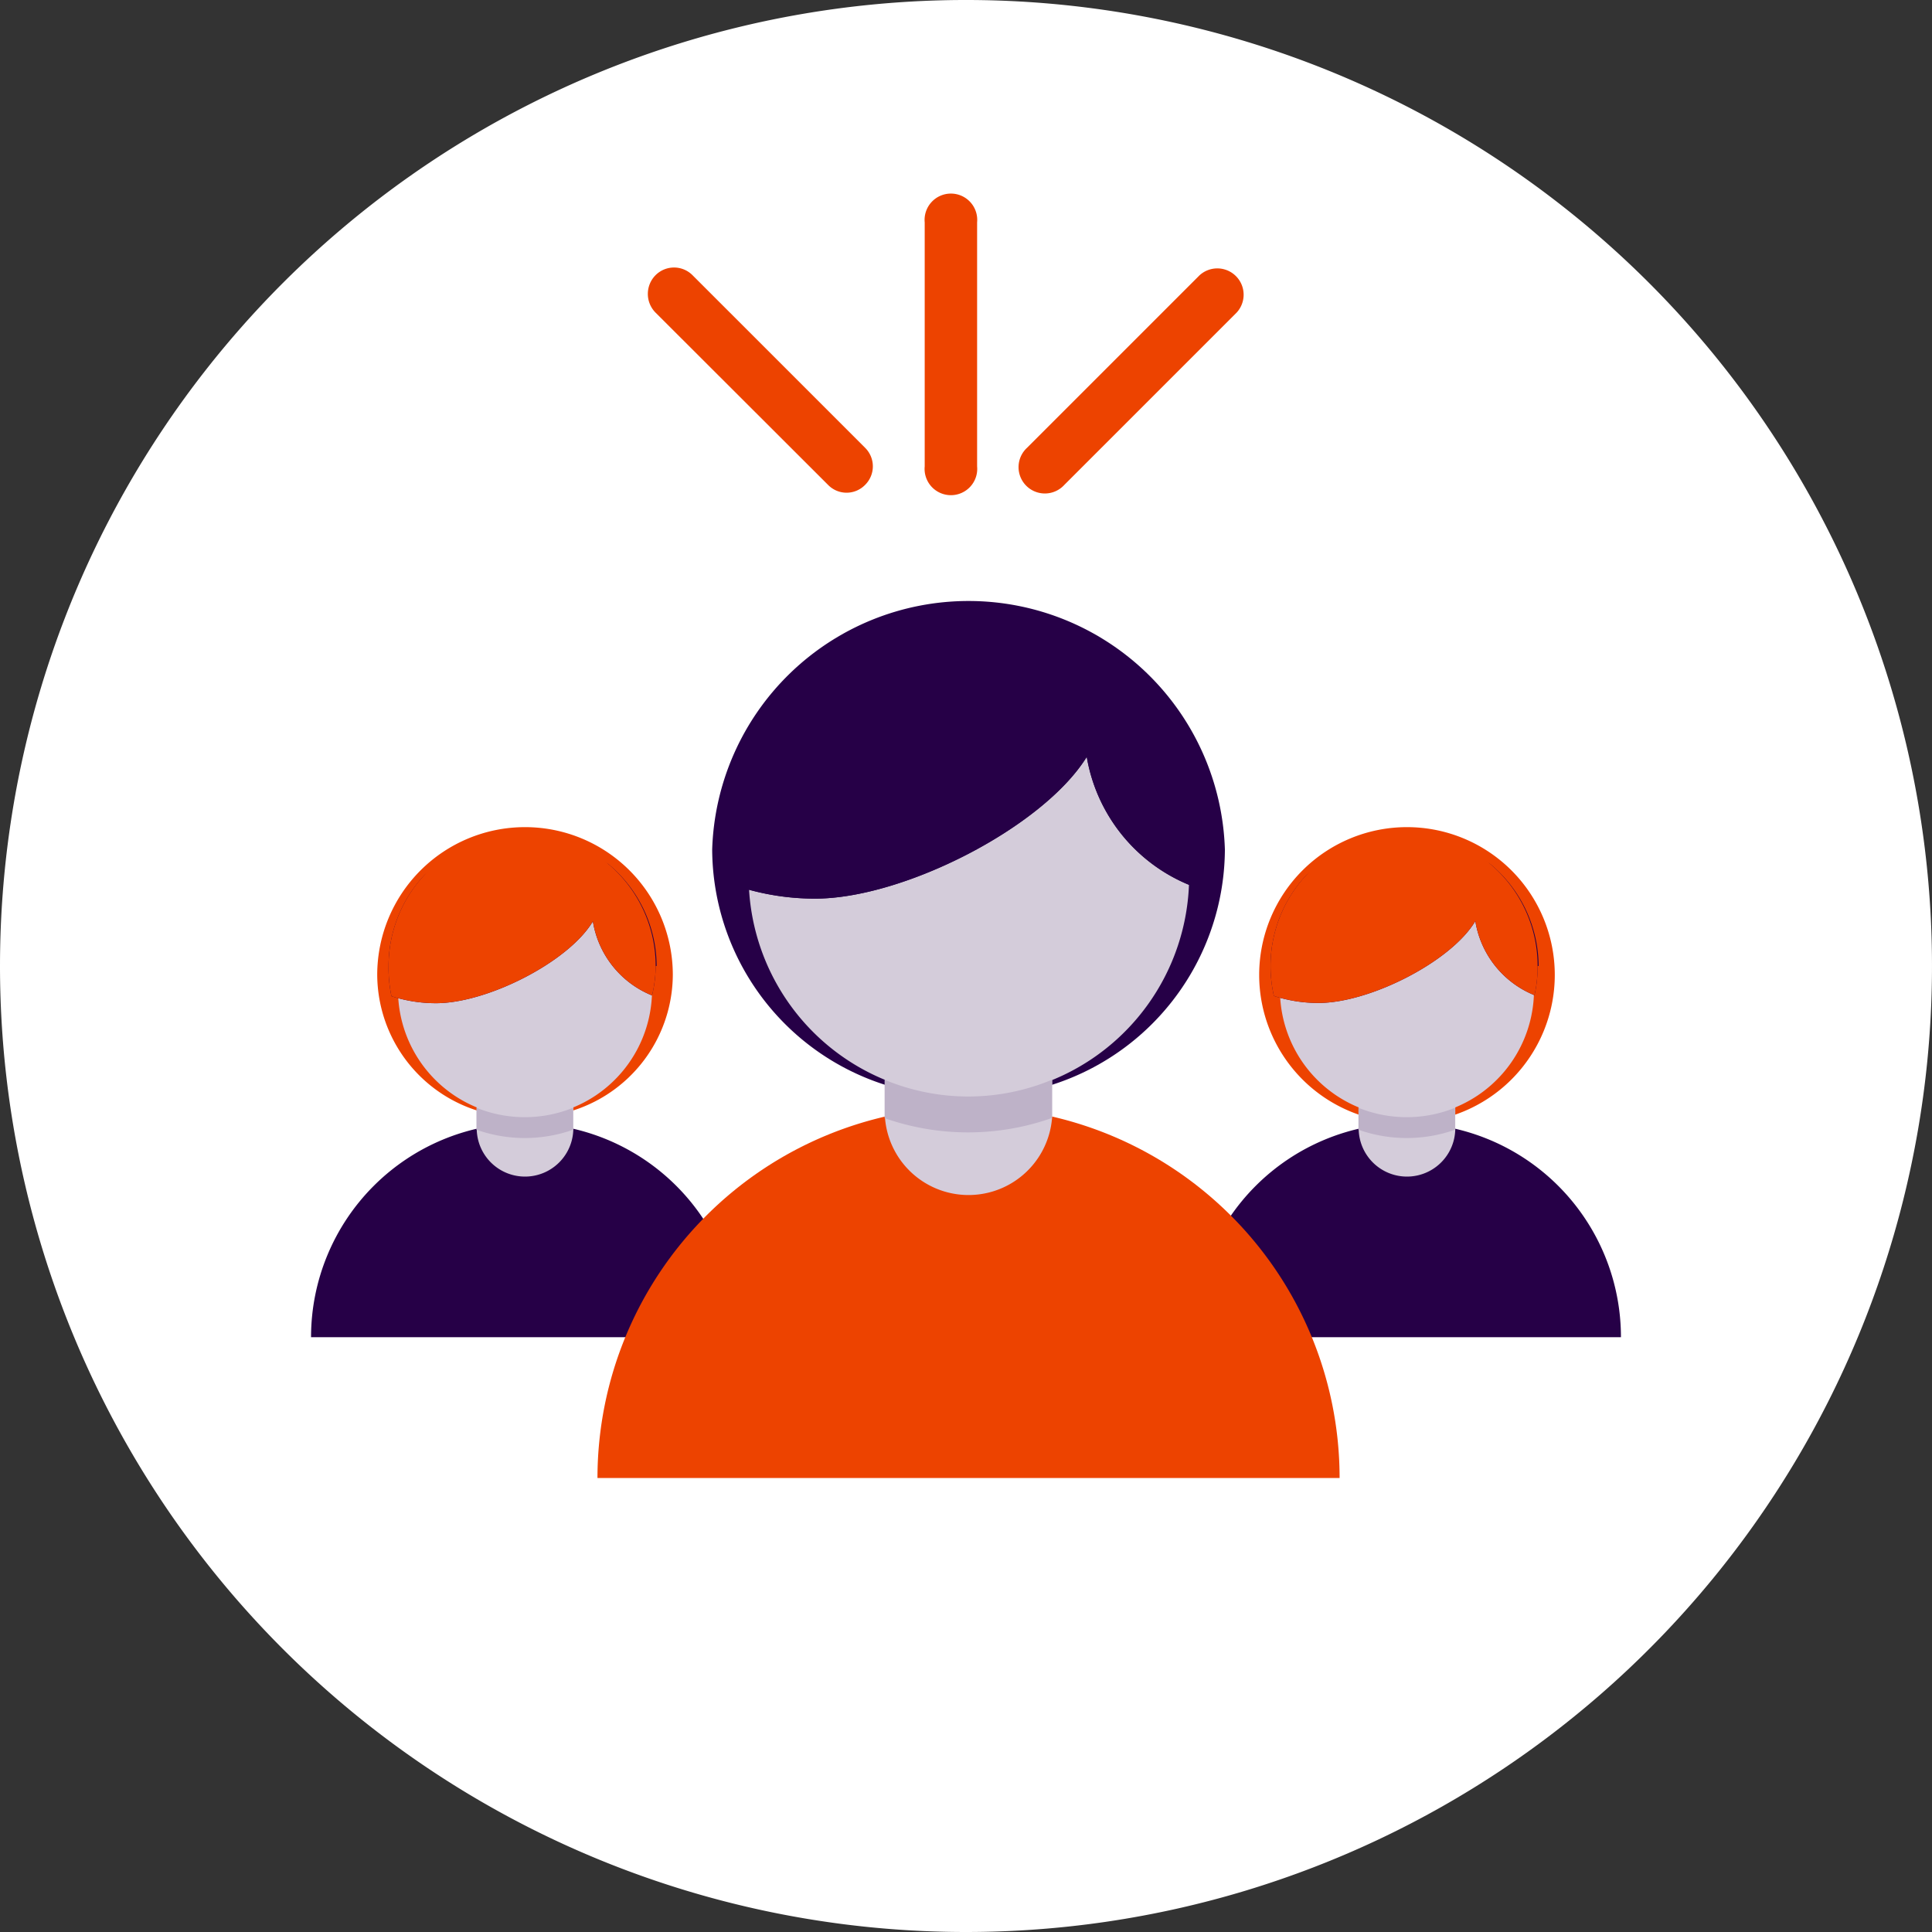 <svg id="Layer_1" data-name="Layer 1" xmlns="http://www.w3.org/2000/svg" xmlns:xlink="http://www.w3.org/1999/xlink" viewBox="0 0 80 80"><rect x="0" y="0" width="80" height="80" fill="#333333" stroke="none"/><defs><style>.cls-1{fill:none;}.cls-2{clip-path:url(#clip-path);}.cls-3{fill:#fff;}.cls-4{fill:#ed4300;}.cls-5{fill:#260047;}.cls-6{fill:#d4ccda;}.cls-7{fill:#beb2c8;}</style><clipPath id="clip-path" transform="translate(0 0)"><rect class="cls-1" width="80" height="80"/></clipPath></defs><g class="cls-2"><path class="cls-3" d="M40,80A40,40,0,1,0,0,40,40,40,0,0,0,40,80" transform="translate(0 0)"/></g><path class="cls-4" d="M27.86,40.37a5.93,5.93,0,0,1-6.12,5.89,5.93,5.93,0,0,1-6.12-5.89,6.12,6.12,0,0,1,12.24,0" transform="translate(0 0)"/><path class="cls-5" d="M21.74,46.51a8.86,8.86,0,0,0-8.86,8.86H30.6a8.86,8.86,0,0,0-8.86-8.86" transform="translate(0 0)"/><path class="cls-6" d="M16.48,41a5.26,5.26,0,1,1,5.26,5.25A5.26,5.26,0,0,1,16.48,41" transform="translate(0 0)"/><path class="cls-6" d="M23.74,44.21h-4v2.51a2,2,0,0,0,4,0Z" transform="translate(0 0)"/><path class="cls-7" d="M23.73,46.78s0,0,0-.06v-.85a5.32,5.32,0,0,1-4,0v.85s0,0,0,.06a6,6,0,0,0,4,0" transform="translate(0 0)"/><path class="cls-5" d="M27.15,40A5.34,5.34,0,0,1,27,41.22a4,4,0,0,1-2.45-3.07c-1,1.68-4.37,3.39-6.49,3.39a5.92,5.92,0,0,1-1.85-.29A5.61,5.61,0,0,1,16.09,40a5.51,5.51,0,0,1,1.5-3.78,6.5,6.5,0,0,1,7.6-.44,5.51,5.51,0,0,1,2,4.22" transform="translate(0 0)"/><path class="cls-4" d="M27.15,40A5.34,5.34,0,0,1,27,41.22a4,4,0,0,1-2.45-3.07c-1,1.68-4.37,3.39-6.49,3.39a5.92,5.92,0,0,1-1.85-.29A5.61,5.61,0,0,1,16.09,40a5.53,5.53,0,0,1,11.06,0" transform="translate(0 0)"/><path class="cls-4" d="M64.38,40.37a6.12,6.12,0,0,1-12.24,0,6.12,6.12,0,0,1,12.24,0" transform="translate(0 0)"/><path class="cls-5" d="M58.26,46.51a8.86,8.86,0,0,0-8.86,8.86H67.12a8.86,8.86,0,0,0-8.86-8.86" transform="translate(0 0)"/><path class="cls-6" d="M53,41a5.26,5.26,0,1,1,5.26,5.25A5.26,5.26,0,0,1,53,41" transform="translate(0 0)"/><path class="cls-6" d="M60.26,44.21h-4v2.51a2,2,0,0,0,4,0Z" transform="translate(0 0)"/><path class="cls-7" d="M60.25,46.78s0,0,0-.06v-.85a5.32,5.32,0,0,1-4,0v.85s0,0,0,.06a6,6,0,0,0,4,0" transform="translate(0 0)"/><path class="cls-5" d="M63.67,40a5.34,5.34,0,0,1-.13,1.21,4,4,0,0,1-2.45-3.07c-1,1.68-4.37,3.39-6.49,3.39a5.92,5.92,0,0,1-1.85-.29A5.61,5.61,0,0,1,52.61,40a5.51,5.51,0,0,1,1.5-3.78,6.5,6.5,0,0,1,7.6-.44,5.51,5.51,0,0,1,2,4.22" transform="translate(0 0)"/><path class="cls-4" d="M63.67,40a5.34,5.34,0,0,1-.13,1.21,4,4,0,0,1-2.45-3.07c-1,1.68-4.37,3.39-6.49,3.39a5.92,5.92,0,0,1-1.85-.29A5.61,5.61,0,0,1,52.61,40a5.53,5.53,0,0,1,11.06,0" transform="translate(0 0)"/><path class="cls-5" d="M50.72,35.18A10.28,10.28,0,0,1,40.11,45.4,10.28,10.28,0,0,1,29.49,35.18a10.62,10.62,0,0,1,21.23,0" transform="translate(0 0)"/><path class="cls-4" d="M40.11,45.84A15.37,15.37,0,0,0,24.74,61.2H55.47A15.36,15.36,0,0,0,40.11,45.84" transform="translate(0 0)"/><path class="cls-6" d="M31,36.28A9.12,9.12,0,1,1,40.1,45.4,9.11,9.11,0,0,1,31,36.28" transform="translate(0 0)"/><path class="cls-6" d="M43.57,41.83H36.64V46.2a3.47,3.47,0,0,0,6.93,0Z" transform="translate(0 0)"/><path class="cls-7" d="M43.56,46.3s0-.07,0-.1V44.71a9,9,0,0,1-6.93,0V46.2s0,.07,0,.1a10.41,10.41,0,0,0,6.91,0" transform="translate(0 0)"/><path class="cls-5" d="M49.49,34.56a9.56,9.56,0,0,1-.23,2.09A7,7,0,0,1,45,31.34c-1.8,2.91-7.58,5.87-11.25,5.87a10.32,10.32,0,0,1-3.21-.51,10,10,0,0,1-.24-2.14A9.59,9.59,0,0,1,32.91,28a11.26,11.26,0,0,1,13.17-.76,9.55,9.55,0,0,1,3.41,7.33" transform="translate(0 0)"/><path class="cls-5" d="M49.49,34.56a9.56,9.56,0,0,1-.23,2.09A7,7,0,0,1,45,31.34c-1.8,2.91-7.58,5.87-11.25,5.87a10.32,10.32,0,0,1-3.21-.51,10,10,0,0,1-.24-2.14,9.59,9.59,0,0,1,19.18,0" transform="translate(0 0)"/><path class="cls-4" d="M40.46,9.21v10.1a1.09,1.09,0,1,1-2.17,0V9.21a1.09,1.09,0,1,1,2.17,0" transform="translate(0 0)"/><path class="cls-4" d="M28.68,11.4l7.14,7.14a1.08,1.08,0,0,1,0,1.54,1.07,1.07,0,0,1-1.53,0l-7.15-7.14a1.1,1.1,0,0,1,0-1.54,1.08,1.08,0,0,1,1.54,0" transform="translate(0 0)"/><path class="cls-4" d="M49.67,11.4l-7.14,7.14a1.09,1.09,0,1,0,1.54,1.54l7.14-7.14a1.09,1.09,0,0,0-1.54-1.54" transform="translate(0 0)"/></svg>